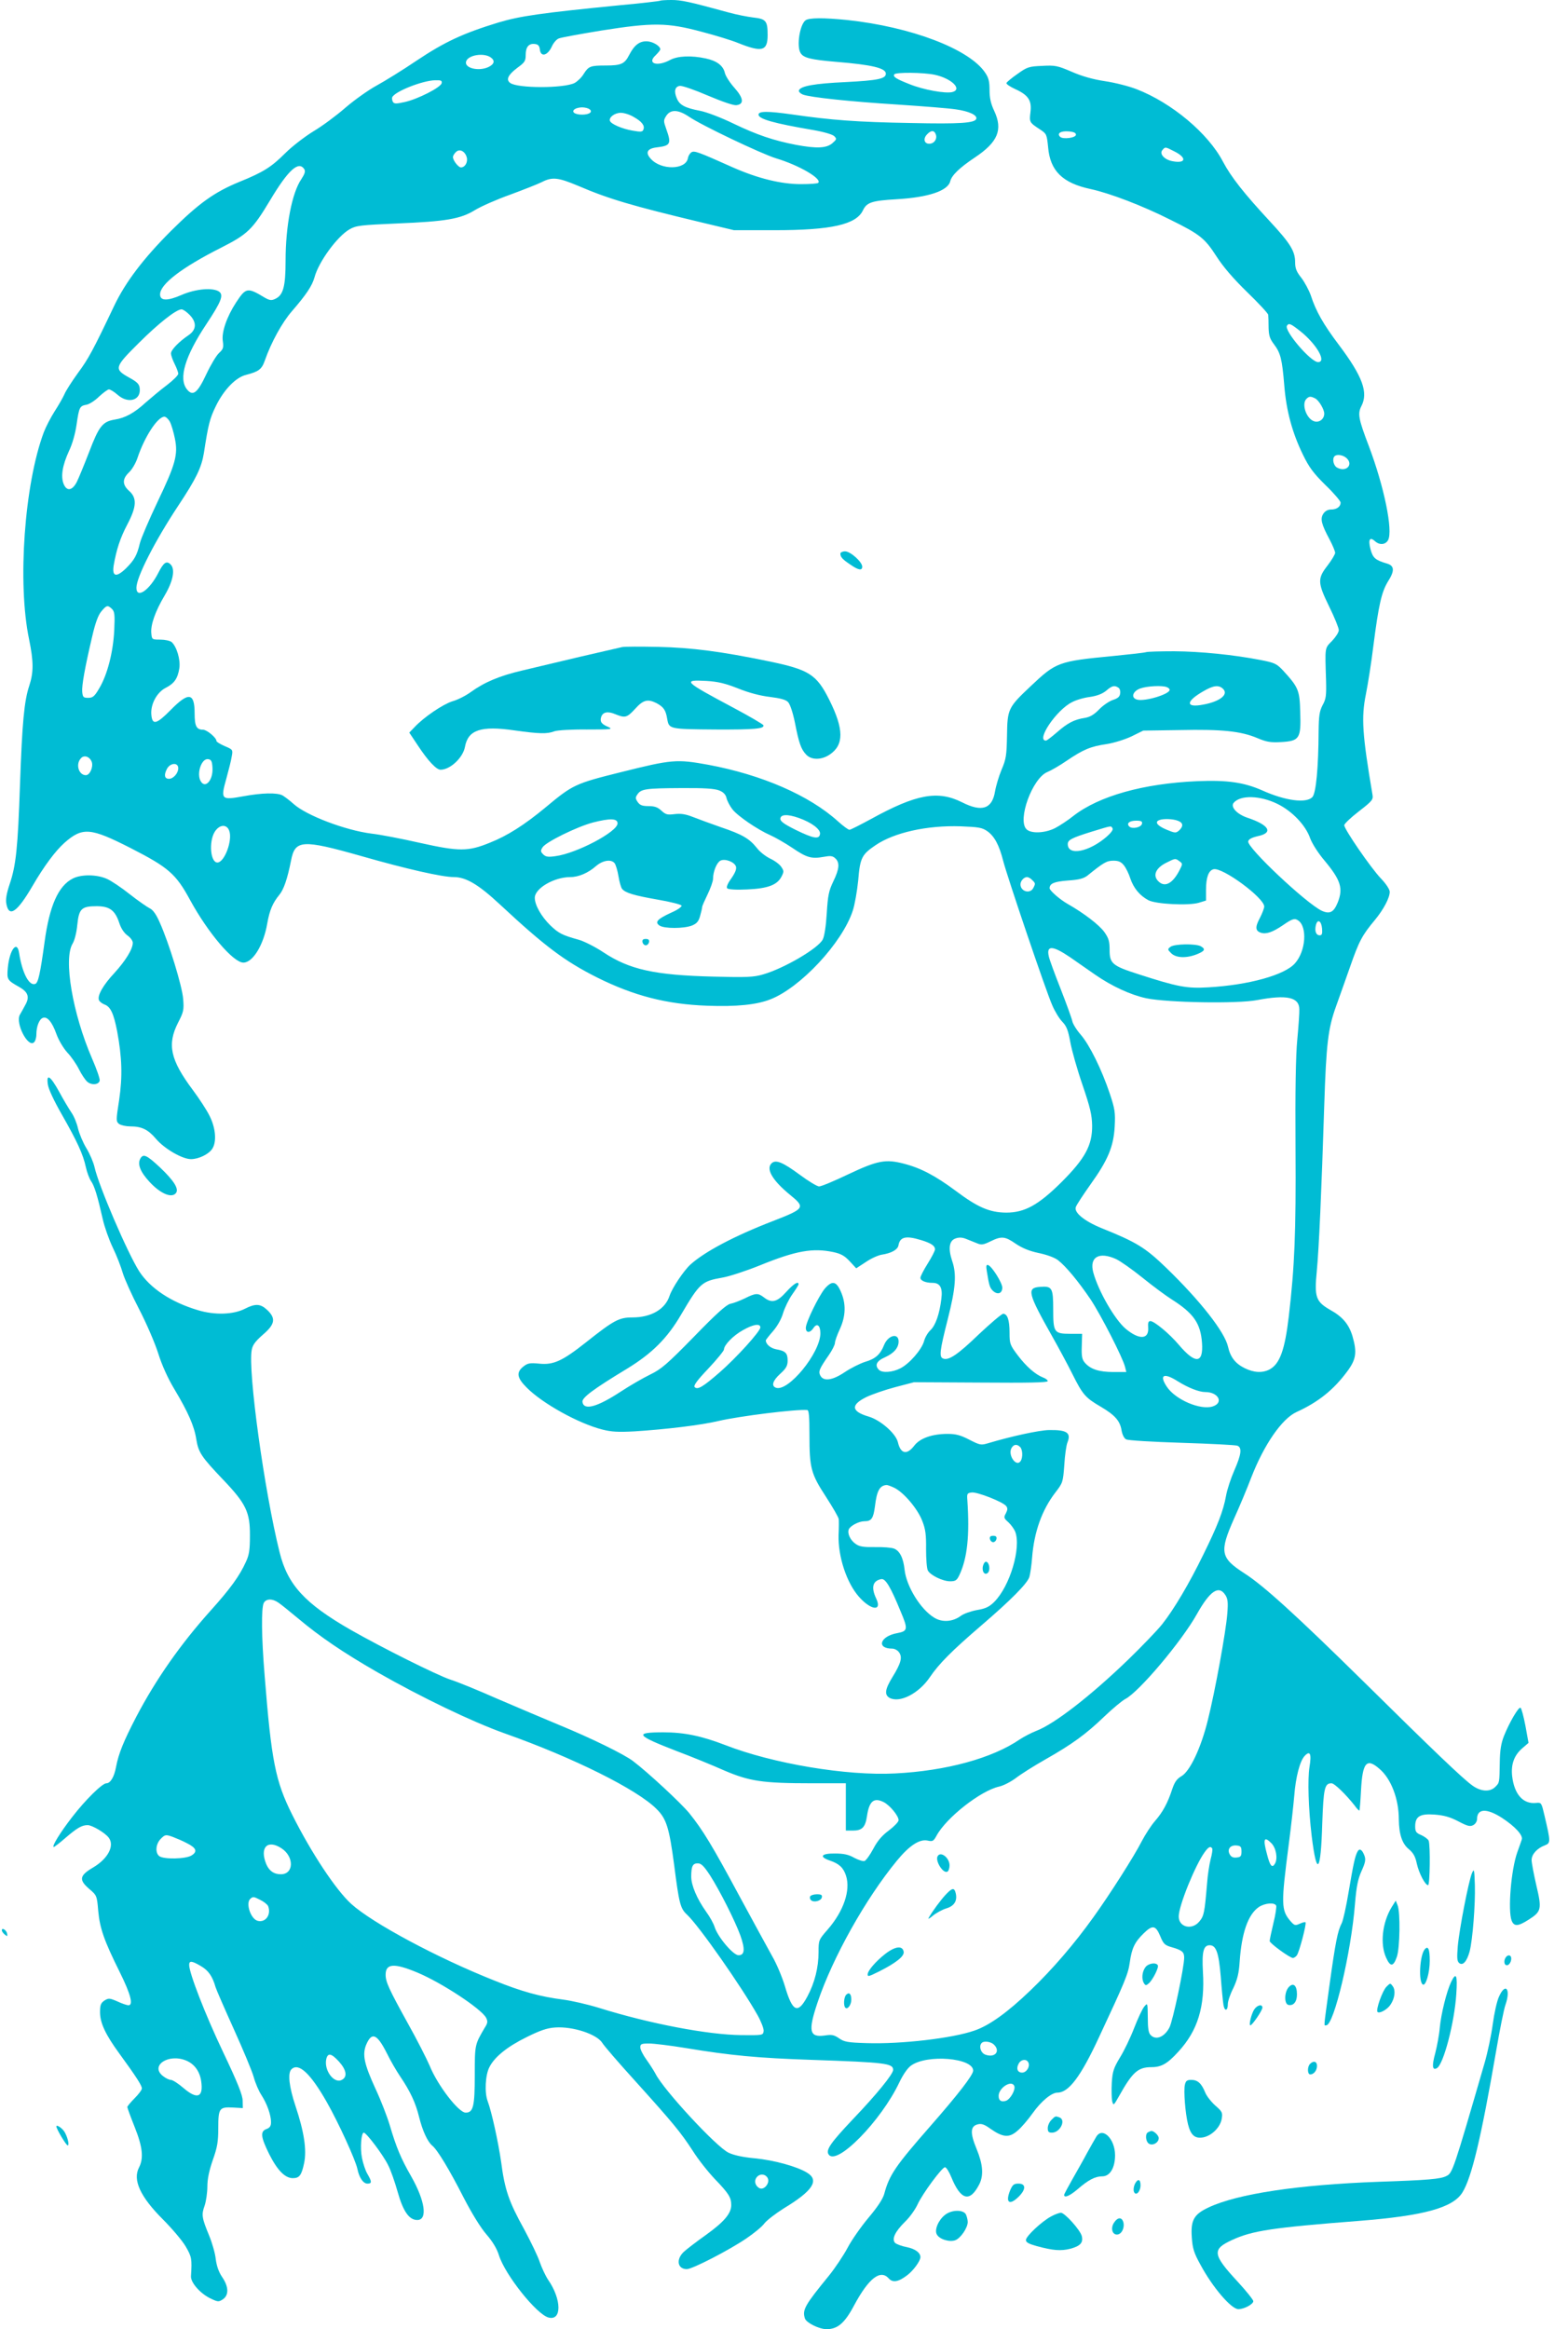 <?xml version="1.0" standalone="no"?>
<!DOCTYPE svg PUBLIC "-//W3C//DTD SVG 20010904//EN"
 "http://www.w3.org/TR/2001/REC-SVG-20010904/DTD/svg10.dtd">
<svg version="1.0" xmlns="http://www.w3.org/2000/svg"
 width="862pt" height="1280pt" viewBox="0 0 862 1280"
 preserveAspectRatio="xMidYMid meet">
<g transform="translate(0,1280) scale(0.1,-0.1)"
fill="#00bcd4" stroke="none">
<path d="M3629 12796 c-2 -2 -103 -14 -224 -25 -434 -43 -546 -59 -666 -95
-193 -59 -294 -106 -447 -208 -78 -53 -179 -115 -223 -139 -44 -24 -120 -78
-169 -120 -48 -42 -127 -101 -176 -130 -49 -30 -119 -84 -155 -120 -77 -77
-121 -105 -252 -158 -139 -57 -224 -118 -378 -271 -150 -150 -249 -280 -311
-410 -117 -246 -142 -292 -199 -369 -34 -47 -68 -100 -75 -118 -8 -18 -32 -60
-54 -94 -21 -33 -48 -85 -59 -114 -107 -285 -146 -830 -81 -1139 25 -122 25
-181 1 -254 -28 -84 -39 -202 -51 -542 -12 -351 -22 -446 -57 -549 -17 -51
-23 -84 -18 -108 14 -77 59 -47 143 97 65 112 127 194 176 238 100 88 143 84
365 -29 207 -106 248 -141 326 -285 100 -183 238 -344 293 -344 52 0 111 97
131 214 13 74 30 114 67 159 24 29 44 87 64 188 22 114 60 117 388 24 248 -71
443 -115 507 -115 67 0 136 -41 255 -152 245 -228 354 -310 533 -400 201 -100
381 -147 605 -155 159 -6 271 5 347 35 165 64 395 310 453 487 11 33 24 108
30 167 10 124 20 142 95 193 103 70 283 110 468 104 100 -4 118 -7 147 -27 39
-28 65 -76 87 -163 23 -89 237 -721 270 -794 14 -33 39 -74 55 -90 24 -25 32
-47 44 -112 8 -45 38 -151 67 -235 43 -126 52 -166 53 -224 1 -108 -39 -181
-168 -310 -128 -127 -203 -168 -305 -168 -91 1 -156 29 -276 119 -113 84 -193
126 -286 150 -100 26 -144 18 -305 -58 -77 -37 -149 -67 -161 -67 -11 0 -59
29 -106 64 -91 67 -130 84 -153 65 -36 -30 0 -94 99 -175 86 -70 82 -76 -93
-144 -215 -83 -376 -169 -454 -239 -38 -35 -100 -128 -115 -172 -24 -74 -101
-119 -204 -119 -74 0 -102 -15 -257 -138 -128 -101 -177 -124 -255 -116 -52 5
-64 3 -88 -16 -40 -32 -35 -62 18 -115 87 -88 286 -198 416 -231 51 -13 88
-15 179 -10 171 11 364 34 460 57 116 27 431 66 488 60 9 -1 12 -35 12 -136 0
-183 8 -214 91 -341 38 -59 70 -114 70 -123 1 -9 1 -48 -1 -87 -3 -118 44
-262 112 -339 66 -75 129 -82 95 -10 -29 61 -20 98 28 107 23 4 51 -43 106
-177 42 -99 40 -109 -19 -120 -94 -17 -116 -85 -27 -85 13 0 30 -9 38 -21 19
-27 10 -60 -37 -136 -41 -67 -45 -97 -15 -114 56 -29 160 24 221 114 49 73
122 146 278 280 167 143 258 235 269 271 5 17 12 65 15 106 11 141 54 262 128
358 41 53 42 57 49 151 3 53 11 108 17 123 22 54 -2 71 -102 69 -53 -1 -202
-33 -333 -72 -40 -12 -45 -11 -104 19 -48 25 -74 32 -119 32 -86 0 -153 -24
-184 -65 -41 -53 -75 -45 -90 20 -12 48 -96 121 -160 140 -96 28 -101 64 -14
107 31 15 103 40 160 55 l103 27 368 -2 c259 -2 367 0 367 8 0 6 -12 15 -26
20 -43 17 -92 60 -139 122 -43 57 -45 64 -45 125 0 69 -12 103 -35 103 -8 0
-68 -51 -134 -113 -116 -112 -166 -145 -196 -133 -23 8 -19 42 25 215 44 173
50 249 24 323 -22 67 -16 110 19 122 19 7 37 6 57 -2 17 -7 43 -17 60 -24 25
-11 36 -9 75 10 61 30 80 28 139 -13 36 -24 74 -40 126 -51 44 -9 88 -25 106
-39 44 -34 111 -115 179 -215 57 -86 178 -322 190 -372 l7 -28 -71 0 c-78 0
-125 15 -156 50 -16 18 -20 35 -18 91 l2 69 -64 0 c-90 0 -95 7 -95 134 0 119
-6 129 -72 124 -75 -5 -68 -34 67 -273 34 -60 84 -153 110 -205 57 -114 71
-131 157 -181 78 -46 106 -78 114 -131 4 -22 14 -43 25 -48 9 -6 147 -14 306
-19 158 -5 296 -12 306 -16 26 -11 21 -48 -17 -135 -19 -43 -40 -106 -46 -141
-15 -83 -47 -165 -125 -323 -77 -158 -161 -300 -226 -382 -27 -34 -110 -120
-184 -192 -209 -202 -408 -356 -508 -394 -28 -11 -68 -32 -91 -47 -150 -103
-404 -173 -686 -187 -265 -14 -672 54 -933 156 -130 50 -225 70 -340 70 -163
0 -152 -16 73 -103 80 -30 197 -78 260 -106 140 -60 211 -71 483 -71 l187 0 0
-130 0 -130 39 0 c50 0 68 18 77 78 12 84 38 106 93 78 34 -18 81 -75 81 -99
0 -9 -24 -34 -53 -56 -37 -27 -63 -57 -86 -101 -18 -34 -40 -64 -48 -67 -8 -3
-33 5 -56 17 -31 18 -58 24 -107 24 -76 1 -89 -18 -27 -39 50 -17 74 -39 88
-83 26 -80 -13 -195 -101 -296 -49 -56 -50 -58 -50 -124 0 -84 -21 -168 -61
-243 -53 -99 -82 -87 -124 56 -15 50 -46 124 -70 165 -23 41 -104 190 -180
330 -149 277 -201 363 -276 456 -46 56 -228 225 -309 286 -50 38 -230 126
-405 198 -82 34 -235 99 -340 144 -104 46 -221 94 -260 106 -74 25 -369 172
-545 272 -255 146 -349 249 -393 428 -84 337 -175 998 -153 1112 5 27 20 47
61 83 67 57 73 90 24 136 -37 35 -65 36 -122 7 -64 -33 -167 -36 -259 -8 -148
44 -263 121 -323 214 -64 101 -222 468 -245 571 -6 27 -26 74 -45 105 -19 31
-39 80 -46 108 -6 28 -22 68 -37 89 -14 21 -44 71 -66 112 -49 89 -72 104 -63
42 3 -25 33 -89 77 -166 85 -149 117 -219 132 -289 6 -28 19 -62 28 -76 19
-26 36 -82 65 -210 9 -41 34 -112 55 -156 22 -45 46 -108 55 -140 10 -33 50
-122 90 -199 40 -77 87 -186 105 -243 20 -64 53 -137 88 -195 76 -127 110
-204 121 -276 12 -73 27 -96 149 -224 125 -131 147 -178 146 -307 0 -76 -4
-105 -22 -143 -35 -78 -87 -149 -194 -268 -166 -185 -301 -378 -409 -584 -69
-133 -97 -201 -111 -275 -10 -55 -31 -90 -53 -90 -23 0 -116 -92 -187 -184
-67 -86 -116 -166 -102 -166 3 0 32 22 63 49 65 56 91 71 123 71 24 0 94 -41
115 -68 35 -44 -3 -117 -87 -166 -73 -43 -77 -67 -20 -116 42 -36 43 -37 50
-121 9 -97 32 -163 119 -338 60 -121 75 -181 47 -181 -7 0 -35 9 -60 21 -44
19 -49 19 -72 5 -20 -14 -24 -25 -24 -64 0 -59 30 -123 106 -227 94 -129 124
-176 124 -192 0 -8 -18 -32 -40 -54 -22 -22 -40 -44 -40 -48 0 -5 18 -54 40
-109 44 -110 51 -172 24 -224 -35 -68 7 -160 131 -284 49 -49 106 -116 125
-148 34 -58 36 -69 30 -164 -3 -34 48 -93 103 -121 45 -22 49 -22 72 -7 34 23
33 69 -4 123 -19 28 -30 61 -35 99 -3 31 -20 89 -36 128 -41 99 -43 115 -25
165 8 24 15 71 15 105 0 42 10 88 30 146 25 70 30 101 30 176 0 109 6 116 82
112 l53 -3 -1 41 c0 30 -28 100 -108 268 -98 206 -186 433 -186 478 0 24 15
23 65 -7 40 -23 63 -55 80 -115 4 -14 49 -117 100 -230 51 -113 101 -232 110
-265 9 -33 28 -77 42 -98 31 -48 53 -110 53 -149 0 -21 -6 -31 -25 -38 -35
-13 -32 -43 15 -138 45 -89 87 -132 130 -132 36 0 48 16 62 83 15 72 0 171
-47 312 -36 108 -44 182 -23 203 39 39 104 -21 194 -179 66 -116 159 -320 169
-369 10 -48 32 -80 55 -80 25 0 25 10 0 53 -11 18 -24 58 -30 88 -11 55 -4
139 10 139 14 0 106 -122 133 -177 15 -28 38 -95 53 -148 30 -107 63 -155 108
-155 58 0 43 105 -33 239 -57 99 -83 162 -118 281 -14 47 -49 138 -79 202 -62
135 -73 187 -51 241 31 73 60 60 114 -47 19 -39 52 -96 73 -127 55 -81 85
-145 104 -223 19 -76 46 -135 72 -157 29 -23 96 -135 173 -286 45 -87 93 -165
125 -202 34 -39 58 -79 69 -115 34 -108 208 -326 273 -342 73 -19 72 100 -3
208 -14 21 -34 64 -45 95 -10 32 -50 114 -87 183 -83 150 -106 215 -126 369
-16 111 -52 275 -74 334 -18 47 -13 143 9 186 28 57 99 114 207 167 73 36 110
49 155 52 97 7 231 -37 260 -86 9 -15 89 -108 179 -207 213 -236 251 -283 317
-384 30 -48 85 -117 122 -156 76 -79 90 -101 90 -143 0 -46 -39 -92 -139 -164
-52 -37 -107 -79 -123 -94 -43 -42 -33 -94 18 -94 30 0 232 104 326 168 43 29
88 66 100 83 13 17 61 54 107 83 159 96 197 154 128 196 -55 34 -182 69 -287
79 -66 6 -116 17 -145 31 -67 32 -356 344 -401 433 -9 17 -32 53 -50 78 -19
26 -34 56 -34 68 0 18 6 21 48 21 26 0 117 -11 202 -25 247 -41 396 -55 695
-65 404 -14 445 -19 445 -55 0 -23 -90 -134 -222 -272 -121 -128 -149 -168
-133 -192 42 -68 288 182 389 395 21 44 46 80 65 93 88 63 341 42 341 -28 0
-24 -82 -130 -238 -308 -189 -216 -223 -265 -251 -370 -8 -28 -37 -72 -86
-130 -41 -49 -93 -123 -115 -165 -23 -43 -69 -112 -103 -154 -133 -163 -147
-187 -132 -235 8 -24 77 -58 118 -59 61 0 100 32 152 130 81 151 145 200 191
149 22 -25 54 -19 102 18 33 25 72 78 72 99 0 25 -30 46 -75 55 -27 5 -56 16
-64 23 -20 21 -1 62 55 117 25 24 55 66 68 94 28 61 135 205 151 205 7 0 23
-25 35 -55 52 -127 102 -140 154 -38 24 49 20 108 -15 193 -37 89 -35 126 7
136 20 5 37 -1 71 -26 68 -47 102 -49 147 -9 21 17 58 61 83 96 47 66 104 113
136 113 62 0 128 87 229 305 143 306 160 346 169 411 11 78 27 111 76 159 49
48 66 45 91 -14 18 -44 25 -51 64 -62 56 -16 68 -26 68 -57 0 -53 -62 -347
-81 -384 -27 -52 -74 -72 -103 -42 -12 11 -16 37 -16 97 -1 82 -1 82 -20 59
-10 -12 -35 -65 -55 -117 -20 -52 -55 -125 -78 -162 -35 -58 -41 -77 -45 -139
-2 -40 -1 -85 2 -100 7 -27 8 -26 38 27 74 132 104 159 178 159 55 0 88 19
148 85 107 116 147 248 135 441 -6 108 3 144 37 144 36 0 50 -41 61 -171 5
-68 12 -139 15 -157 6 -37 24 -34 24 5 0 15 13 54 30 87 22 47 31 81 35 146
11 158 46 258 104 299 33 23 89 28 97 8 2 -7 -4 -51 -16 -98 -11 -46 -20 -89
-20 -96 0 -12 111 -93 128 -93 5 0 15 6 21 14 13 15 55 175 48 182 -2 3 -17
-1 -32 -8 -25 -11 -29 -10 -51 15 -51 60 -52 92 -9 422 13 99 26 218 30 265 8
104 31 192 57 220 30 32 39 13 27 -60 -11 -68 -6 -229 12 -380 28 -227 50
-202 58 66 7 198 13 224 51 224 16 0 78 -60 127 -122 11 -16 23 -28 26 -28 2
0 6 49 9 108 8 158 31 184 103 120 63 -54 105 -165 105 -276 1 -82 18 -134 55
-164 25 -21 36 -41 44 -80 12 -53 46 -118 62 -118 10 0 13 219 3 245 -4 8 -22
22 -40 30 -29 12 -34 19 -34 48 0 55 26 71 107 65 51 -4 84 -13 130 -37 51
-27 65 -30 82 -21 12 6 21 21 21 33 0 59 53 61 137 7 72 -47 117 -96 109 -119
-3 -9 -14 -41 -25 -71 -34 -96 -52 -319 -31 -374 13 -34 35 -33 93 4 71 45 74
58 43 189 -14 61 -26 124 -26 139 0 32 30 65 73 81 32 13 32 18 -2 163 -17 72
-17 73 -47 70 -71 -7 -119 47 -131 147 -7 64 10 113 54 152 l36 31 -17 94
c-10 52 -22 97 -27 99 -10 7 -61 -80 -91 -155 -16 -41 -22 -78 -23 -145 -2
-114 -1 -111 -25 -135 -29 -29 -79 -26 -126 8 -54 39 -211 189 -604 577 -366
360 -544 522 -649 589 -132 85 -138 117 -57 300 30 66 73 169 95 227 70 180
168 322 248 359 121 55 205 123 279 223 50 67 55 105 29 195 -20 65 -54 106
-123 144 -78 45 -87 70 -73 212 12 125 26 439 41 911 11 340 21 423 65 545 15
41 49 138 76 214 50 144 67 176 138 261 47 57 81 121 81 154 0 13 -20 44 -49
74 -56 59 -201 270 -201 292 0 8 36 42 80 76 75 58 80 65 75 93 -56 331 -62
423 -36 551 11 55 30 174 41 265 29 226 45 296 80 354 38 59 36 87 -5 99 -65
19 -78 31 -91 80 -13 52 -4 69 25 43 25 -23 58 -20 72 6 28 52 -22 295 -106
517 -57 149 -62 178 -41 219 39 75 7 163 -123 336 -86 114 -127 186 -155 273
-10 28 -33 71 -51 95 -27 34 -35 52 -35 86 0 62 -26 104 -140 227 -141 152
-212 242 -257 327 -81 155 -281 323 -475 398 -41 16 -119 36 -174 44 -66 10
-126 27 -183 52 -77 33 -90 36 -162 32 -72 -3 -82 -6 -135 -44 -32 -22 -59
-45 -61 -50 -2 -6 19 -20 47 -33 73 -33 93 -63 85 -127 -7 -56 -6 -57 55 -97
33 -22 35 -26 42 -96 11 -130 79 -197 234 -230 106 -23 284 -91 439 -169 162
-80 188 -101 252 -200 37 -58 93 -123 169 -197 63 -61 115 -117 116 -125 1 -8
2 -40 2 -70 1 -44 7 -62 29 -91 37 -49 45 -81 57 -224 11 -142 44 -263 103
-384 33 -68 57 -101 124 -167 46 -44 83 -88 83 -96 0 -22 -21 -38 -52 -38 -18
0 -33 -8 -43 -23 -18 -28 -11 -57 34 -141 17 -32 31 -66 31 -74 0 -8 -19 -40
-42 -70 -56 -72 -55 -94 10 -227 29 -59 52 -116 52 -128 0 -12 -17 -38 -37
-59 -41 -42 -39 -30 -33 -218 2 -82 0 -101 -19 -135 -17 -33 -21 -57 -22 -145
-1 -198 -14 -338 -34 -360 -33 -36 -148 -21 -275 36 -102 45 -194 58 -360 51
-294 -13 -537 -81 -678 -190 -31 -25 -77 -55 -102 -68 -56 -28 -132 -31 -157
-6 -51 51 32 279 114 314 20 8 69 36 108 63 90 61 130 78 219 91 39 6 100 25
136 42 l65 32 201 3 c231 5 336 -6 426 -44 52 -22 74 -25 131 -22 101 6 110
19 105 164 -3 122 -10 137 -95 230 -35 37 -46 42 -123 57 -149 29 -331 47
-475 48 -78 0 -147 -2 -155 -5 -8 -3 -89 -12 -180 -21 -303 -29 -314 -34 -454
-166 -124 -117 -128 -125 -130 -272 -2 -108 -5 -129 -30 -187 -15 -36 -31 -90
-36 -120 -16 -96 -73 -114 -181 -59 -134 67 -252 45 -501 -92 -59 -32 -112
-59 -118 -59 -7 0 -35 21 -64 47 -157 142 -417 255 -711 310 -176 32 -200 30
-484 -41 -249 -62 -262 -68 -413 -194 -116 -96 -209 -155 -305 -193 -120 -49
-168 -49 -384 -1 -101 23 -221 46 -267 51 -142 18 -357 99 -428 163 -21 19
-49 40 -61 47 -31 16 -113 14 -216 -5 -121 -22 -125 -18 -93 96 13 47 27 102
30 123 7 37 6 38 -39 57 -25 11 -45 23 -45 28 0 18 -53 62 -74 62 -36 0 -46
20 -46 90 0 114 -33 119 -131 19 -79 -80 -102 -86 -107 -26 -5 57 31 123 79
147 47 24 66 51 75 108 7 47 -15 120 -43 144 -9 7 -37 13 -62 13 -45 0 -46 1
-49 34 -5 46 21 121 74 210 46 78 58 143 32 169 -22 22 -38 12 -67 -45 -49
-97 -121 -146 -121 -83 0 58 101 256 230 451 99 149 128 210 141 290 24 156
32 188 65 256 43 89 109 159 167 173 69 18 86 30 103 79 35 100 95 209 149
271 78 90 111 139 124 186 23 86 126 226 193 264 37 21 60 23 262 32 269 11
349 25 428 74 33 20 119 58 192 84 73 27 152 58 174 69 58 30 90 26 200 -20
170 -73 297 -110 677 -201 l180 -43 225 0 c310 0 447 31 484 109 21 44 49 53
183 61 176 10 284 46 297 99 8 33 52 75 136 131 126 84 154 152 106 255 -19
40 -26 72 -26 115 0 48 -5 68 -25 97 -88 129 -405 250 -757 288 -130 13 -211
13 -230 -2 -31 -24 -49 -139 -28 -177 15 -29 56 -39 199 -51 194 -16 271 -34
271 -65 0 -28 -45 -37 -220 -46 -174 -8 -250 -22 -258 -46 -2 -7 8 -17 23 -23
41 -15 254 -38 525 -55 135 -9 276 -20 315 -26 72 -10 119 -32 112 -52 -7 -23
-89 -29 -357 -23 -299 5 -440 16 -655 47 -135 19 -185 19 -185 -1 0 -24 85
-48 303 -85 57 -10 104 -24 113 -33 15 -15 14 -18 -10 -39 -33 -28 -87 -30
-200 -9 -124 24 -215 55 -342 116 -70 34 -149 64 -185 71 -84 16 -113 32 -128
68 -17 39 -11 65 16 69 13 2 82 -22 154 -53 78 -33 141 -55 157 -53 44 5 40
39 -11 96 -25 28 -48 64 -52 81 -9 40 -44 67 -106 80 -79 17 -154 14 -196 -9
-71 -38 -128 -19 -79 26 14 14 26 28 26 33 0 18 -41 43 -74 44 -41 1 -69 -21
-97 -75 -25 -49 -44 -58 -128 -58 -86 0 -95 -4 -122 -46 -11 -19 -34 -41 -50
-50 -59 -30 -313 -30 -354 0 -25 18 -12 45 40 84 40 29 45 37 45 71 0 44 18
64 52 59 17 -2 24 -11 26 -31 5 -42 42 -33 65 16 9 21 27 42 40 46 12 5 117
24 232 43 284 45 364 44 550 -6 77 -20 168 -48 202 -62 132 -53 163 -45 163
43 0 79 -9 89 -80 97 -33 4 -93 16 -133 27 -219 60 -262 69 -315 69 -32 0 -61
-2 -63 -4z m-932 -311 c26 -18 21 -38 -13 -54 -56 -25 -135 -4 -121 33 13 34
96 47 134 21z m2442 -96 c92 -20 154 -80 96 -95 -38 -9 -157 12 -234 43 -74
29 -93 41 -85 54 7 13 163 11 223 -2z m-2711 -46 c-4 -23 -131 -88 -204 -104
-46 -10 -57 -10 -64 1 -4 7 -6 19 -4 25 13 32 168 93 237 94 31 1 38 -2 35
-16z m811 -142 c23 -15 2 -31 -39 -31 -41 0 -62 16 -39 31 8 5 25 9 39 9 14 0
31 -4 39 -9z m548 -42 c68 -47 398 -204 479 -229 127 -38 255 -113 232 -135
-3 -4 -46 -7 -95 -7 -108 0 -236 31 -374 92 -192 86 -212 93 -228 83 -9 -6
-17 -20 -19 -31 -10 -66 -148 -69 -205 -4 -31 34 -18 56 33 62 76 9 82 19 53
100 -16 45 -16 49 0 74 24 36 66 34 124 -5z m-303 -2 c45 -25 62 -48 53 -69
-4 -13 -14 -14 -59 -6 -59 10 -120 37 -125 54 -6 20 27 44 60 44 18 0 50 -10
71 -23z m1661 -97 c8 -25 -10 -50 -37 -50 -27 0 -34 27 -13 50 23 26 42 25 50
0z m770 0 c0 -18 -72 -27 -87 -12 -19 19 3 33 45 30 29 -2 42 -8 42 -18z m541
-92 c70 -35 64 -68 -10 -54 -44 8 -74 40 -56 61 16 19 15 19 66 -7z m-3890
-33 c7 -27 -10 -55 -32 -55 -14 0 -44 38 -44 57 0 6 7 19 16 27 20 21 51 5 60
-29z m-893 -65 c7 -12 2 -26 -16 -54 -52 -75 -87 -258 -87 -448 0 -144 -13
-191 -58 -211 -19 -9 -30 -8 -56 7 -96 58 -104 56 -158 -26 -51 -78 -81 -164
-73 -213 5 -36 2 -44 -21 -65 -15 -14 -46 -66 -70 -117 -48 -103 -74 -123
-106 -83 -48 59 -11 182 106 358 83 125 96 160 71 179 -34 24 -129 16 -207
-18 -78 -34 -118 -33 -118 3 0 56 118 147 336 257 144 73 172 99 268 259 101
169 158 220 189 172z m-632 -799 c41 -41 40 -82 -3 -112 -55 -37 -98 -82 -98
-101 0 -11 9 -36 20 -58 11 -22 20 -46 20 -54 0 -8 -28 -36 -62 -62 -35 -26
-87 -70 -117 -96 -63 -58 -113 -85 -171 -94 -66 -11 -86 -36 -140 -178 -27
-70 -58 -145 -68 -165 -25 -48 -55 -52 -72 -11 -17 42 -7 102 29 181 19 39 35
97 42 146 14 96 17 102 55 109 16 3 47 23 69 45 23 21 47 39 54 39 7 0 29 -13
48 -30 58 -51 129 -30 121 36 -2 23 -14 35 -58 59 -84 47 -82 56 52 189 108
108 207 186 236 186 8 0 27 -13 43 -29z m6106 -90 c90 -71 148 -171 99 -171
-40 0 -188 173 -171 200 10 16 20 12 72 -29z m84 -371 c20 -11 49 -60 49 -83
0 -29 -26 -50 -53 -43 -44 11 -74 95 -45 124 15 15 24 15 49 2z m-6297 -128
c8 -15 20 -56 27 -90 19 -90 4 -143 -95 -350 -46 -97 -90 -199 -97 -227 -16
-68 -31 -93 -77 -139 -53 -51 -77 -45 -67 17 15 87 36 151 75 225 51 97 54
145 10 184 -38 34 -39 66 0 103 16 15 37 51 46 79 38 114 110 226 148 226 8 0
22 -13 30 -28z m6468 -199 c40 -36 -1 -80 -51 -53 -20 10 -29 49 -14 63 12 12
46 7 65 -10z m-6786 -830 c14 -14 16 -32 12 -117 -6 -121 -38 -244 -82 -318
-26 -45 -36 -53 -61 -53 -27 0 -30 4 -33 33 -3 34 14 131 55 305 17 74 33 117
50 137 29 35 35 36 59 13z m5532 -432 c8 -4 12 -19 10 -32 -2 -18 -13 -27 -41
-36 -20 -7 -54 -30 -75 -52 -27 -28 -49 -41 -77 -46 -60 -9 -97 -29 -154 -79
-29 -25 -56 -46 -61 -46 -56 0 57 168 143 211 22 12 66 25 99 29 40 6 68 17
89 34 32 28 46 31 67 17z m266 3 c9 -3 16 -10 16 -15 0 -24 -135 -65 -178 -54
-37 9 -26 47 18 62 38 13 119 17 144 7z m310 -10 c33 -33 -24 -74 -126 -89
-82 -12 -74 24 17 76 56 33 86 36 109 13z m-6219 -403 c8 -27 -11 -71 -33 -71
-40 0 -58 62 -26 94 18 19 49 7 59 -23z m663 -29 c5 -75 -46 -124 -69 -66 -16
45 12 117 45 112 17 -2 22 -11 24 -46z m-188 -4 c0 -27 -27 -58 -51 -58 -24 0
-29 20 -12 53 17 35 63 39 63 5z m2974 -122 c23 -9 36 -23 40 -42 4 -16 18
-43 32 -61 28 -37 140 -113 209 -143 27 -12 81 -43 120 -69 79 -54 106 -62
172 -50 38 7 50 6 65 -8 25 -23 23 -57 -11 -127 -25 -52 -30 -78 -36 -176 -4
-68 -13 -126 -22 -143 -25 -49 -213 -159 -328 -192 -51 -15 -89 -17 -275 -12
-322 8 -460 39 -602 133 -45 30 -108 62 -138 70 -90 25 -109 35 -155 79 -49
48 -85 111 -85 151 0 52 106 114 196 114 45 0 98 23 140 60 37 32 84 40 103
16 6 -8 16 -40 21 -71 5 -31 14 -63 20 -70 18 -22 65 -36 196 -59 70 -12 129
-27 131 -33 2 -6 -23 -24 -56 -38 -76 -35 -93 -52 -66 -71 25 -18 135 -18 180
0 26 11 36 23 44 53 6 21 11 43 11 48 0 6 14 37 30 70 16 33 30 72 30 86 0 39
20 88 40 99 25 13 77 -6 86 -32 4 -14 -4 -34 -26 -66 -21 -29 -28 -48 -22 -54
6 -6 51 -9 109 -6 113 5 165 24 189 70 14 27 14 32 -1 54 -8 13 -36 34 -60 45
-25 12 -59 38 -75 60 -41 51 -81 74 -197 113 -54 19 -123 44 -153 56 -41 16
-66 20 -101 16 -40 -5 -49 -3 -73 19 -20 19 -38 25 -71 25 -34 0 -47 5 -59 22
-13 19 -14 25 -2 42 20 30 44 34 239 35 131 1 186 -3 211 -13z m3069 -74 c81
-40 155 -117 180 -190 11 -29 44 -81 79 -122 89 -107 103 -152 72 -230 -22
-54 -44 -65 -88 -45 -87 42 -411 347 -404 381 2 12 19 21 53 29 87 18 63 61
-57 101 -57 19 -95 59 -76 82 37 44 145 41 241 -6z m-2632 -77 c71 -25 121
-63 117 -88 -4 -31 -35 -26 -135 23 -62 31 -83 46 -83 60 0 25 39 27 101 5z
m-996 -30 c0 -46 -226 -165 -341 -180 -41 -6 -54 -4 -68 10 -15 15 -15 20 -3
39 19 29 187 112 277 136 94 24 135 23 135 -5z m3079 15 c31 -11 33 -30 8 -54
-18 -15 -22 -15 -70 5 -50 21 -66 42 -39 52 21 9 75 7 101 -3z m-196 -17 c-4
-20 -54 -31 -70 -15 -17 17 1 32 38 32 28 0 35 -4 32 -17z m-5018 -38 c20 -52
-26 -175 -65 -175 -38 0 -48 113 -15 168 25 41 66 45 80 7z m4856 13 c5 -7 -8
-25 -32 -46 -97 -84 -214 -107 -214 -41 0 23 20 34 133 69 112 34 104 33 113
18z m368 -181 c18 -13 18 -15 1 -48 -39 -77 -84 -99 -120 -59 -28 31 -10 70
45 98 52 26 51 26 74 9z m-305 -23 c11 -14 27 -46 35 -72 18 -53 52 -94 99
-119 41 -22 222 -31 278 -14 l39 12 0 59 c0 68 14 106 41 113 48 13 279 -157
279 -205 0 -9 -11 -38 -24 -63 -27 -50 -25 -71 6 -81 29 -9 64 3 120 41 52 36
65 40 84 27 52 -34 43 -169 -17 -236 -56 -64 -252 -119 -476 -132 -119 -7
-167 2 -384 72 -144 46 -159 59 -159 133 0 48 -5 65 -29 99 -29 40 -113 104
-201 154 -44 25 -100 74 -100 87 1 26 25 36 100 42 62 4 87 11 108 27 89 72
106 82 143 82 28 0 42 -6 58 -26z m-505 -80 c19 -18 19 -20 6 -45 -18 -33 -70
-18 -70 21 0 19 19 40 36 40 7 0 20 -7 28 -16z m1594 -267 c2 -28 0 -37 -13
-37 -20 0 -29 23 -21 56 9 36 30 24 34 -19z m-1386 -157 c40 -28 102 -71 138
-96 92 -64 197 -112 282 -130 116 -24 500 -31 609 -10 163 31 231 16 232 -50
1 -16 -4 -90 -11 -164 -9 -91 -12 -288 -10 -600 3 -466 -5 -650 -37 -925 -22
-186 -50 -261 -106 -291 -39 -20 -85 -18 -136 7 -51 25 -79 60 -92 118 -18 81
-153 253 -339 433 -116 112 -163 141 -357 219 -93 38 -151 85 -141 115 3 11
40 67 81 125 96 134 127 208 133 319 4 76 1 96 -27 180 -45 134 -111 267 -159
323 -23 26 -44 60 -47 75 -3 15 -32 95 -64 177 -33 83 -62 163 -65 178 -15 63
20 62 116 -3z m-818 -1555 c55 -17 76 -31 76 -51 0 -8 -18 -43 -40 -78 -22
-35 -40 -70 -40 -78 0 -16 28 -28 67 -28 41 0 56 -27 48 -88 -10 -83 -32 -146
-60 -172 -14 -13 -30 -40 -35 -60 -13 -47 -81 -125 -131 -150 -43 -22 -99 -26
-117 -8 -25 25 -13 49 33 69 49 22 75 52 75 87 0 49 -58 35 -80 -20 -20 -51
-48 -76 -104 -92 -28 -9 -78 -34 -111 -56 -68 -46 -117 -53 -135 -20 -12 23
-7 36 47 114 18 26 33 56 33 66 0 10 12 44 27 76 33 72 35 140 5 207 -25 57
-48 61 -88 15 -34 -42 -104 -185 -104 -215 0 -29 23 -30 42 -1 19 29 38 15 38
-29 0 -108 -178 -325 -245 -299 -26 10 -17 39 25 77 32 29 40 44 40 72 0 41
-12 53 -63 62 -31 6 -57 28 -57 49 0 3 18 26 40 51 24 28 46 67 55 99 9 29 31
75 50 102 19 27 35 52 35 56 0 20 -27 3 -68 -42 -50 -56 -80 -63 -122 -30 -33
25 -45 25 -105 -5 -27 -13 -63 -27 -80 -30 -22 -5 -77 -54 -200 -181 -148
-151 -179 -178 -241 -208 -39 -19 -112 -61 -162 -94 -130 -85 -203 -105 -210
-56 -3 23 58 69 248 184 135 83 218 165 294 295 103 175 114 184 228 204 36 6
128 36 205 67 199 81 291 97 405 73 41 -9 61 -20 89 -50 l36 -39 52 34 c29 20
69 38 89 41 52 8 86 27 91 50 8 48 40 56 125 30z m1071 -104 c22 -10 88 -56
145 -102 58 -47 130 -100 160 -119 122 -77 160 -132 168 -240 8 -114 -36 -118
-127 -11 -52 62 -136 131 -157 131 -11 0 -14 -10 -12 -36 5 -66 -50 -68 -124
-6 -60 51 -150 207 -178 310 -22 84 32 115 125 73z m-1955 -376 c0 -21 -132
-167 -224 -247 -92 -80 -121 -97 -137 -81 -8 8 13 37 75 102 47 50 86 98 86
105 0 24 50 76 104 106 56 32 96 39 96 15z m2295 -296 c56 -35 116 -59 151
-59 72 0 103 -59 41 -79 -67 -22 -206 37 -253 109 -43 65 -16 78 61 29z m-867
-361 c14 -14 16 -57 3 -77 -23 -36 -71 31 -51 70 12 22 30 25 48 7z m-692
-224 c52 -25 129 -116 154 -182 18 -45 22 -77 21 -156 0 -54 4 -107 10 -117
14 -26 82 -59 122 -59 30 0 37 5 51 34 44 93 57 218 44 411 -3 37 -1 40 24 43
30 4 170 -51 189 -74 9 -12 9 -20 -1 -40 -13 -23 -12 -27 14 -50 15 -14 31
-37 37 -51 34 -89 -29 -300 -115 -386 -27 -27 -47 -37 -95 -45 -33 -6 -73 -20
-89 -32 -44 -33 -103 -37 -146 -10 -75 45 -153 172 -163 263 -7 66 -27 105
-59 117 -13 5 -60 9 -103 8 -60 -1 -85 2 -105 16 -30 19 -49 58 -40 81 8 20
56 45 86 45 39 0 49 15 58 82 10 85 26 114 63 117 5 1 24 -6 43 -15z m1820
-589 c14 -21 16 -41 11 -103 -7 -95 -67 -426 -107 -585 -37 -151 -98 -281
-145 -308 -26 -15 -38 -33 -51 -72 -25 -76 -52 -126 -95 -175 -21 -24 -53 -74
-72 -110 -41 -81 -176 -293 -266 -418 -106 -148 -224 -285 -346 -402 -126
-121 -226 -193 -308 -221 -123 -43 -405 -75 -591 -69 -107 3 -126 7 -154 27
-27 18 -39 21 -77 15 -86 -12 -94 23 -40 183 82 244 263 568 436 778 68 83
125 120 169 110 27 -6 32 -3 48 26 53 99 242 248 345 271 23 5 64 26 92 47 27
21 100 67 160 101 150 85 225 140 325 236 47 45 99 88 116 97 75 38 311 318
394 467 72 128 120 160 156 105z m-5206 -42 c14 -9 63 -49 110 -88 118 -99
247 -187 435 -295 238 -136 520 -272 700 -336 376 -133 728 -308 834 -415 55
-54 70 -104 97 -307 27 -212 34 -240 70 -273 66 -61 302 -399 389 -554 20 -36
35 -75 33 -87 -3 -23 -5 -23 -123 -22 -184 2 -505 63 -783 150 -62 19 -149 39
-195 45 -126 16 -229 44 -382 106 -312 124 -668 315 -784 420 -84 76 -220 281
-325 491 -92 184 -114 295 -151 762 -18 216 -19 373 -5 401 13 24 47 25 80 2z
m-503 -1322 c52 -26 60 -46 27 -67 -31 -21 -156 -23 -179 -4 -23 19 -19 67 9
95 23 23 27 24 64 11 21 -8 57 -23 79 -35z m5962 0 c26 -26 36 -82 21 -111
-16 -29 -28 -16 -45 51 -23 84 -16 100 24 60z m-5442 -28 c71 -46 69 -143 -3
-143 -38 0 -64 18 -80 55 -38 92 6 138 83 88z m5278 -18 c0 -25 -4 -31 -27
-33 -19 -2 -30 3 -38 18 -15 28 4 52 39 48 22 -2 26 -8 26 -33z m-161 17 c3
-5 -1 -32 -9 -61 -7 -28 -16 -86 -19 -129 -14 -165 -17 -181 -43 -212 -41 -49
-113 -31 -113 28 0 59 91 283 143 354 21 29 32 34 41 20z m-2760 -149 c53 -83
136 -247 166 -329 27 -76 24 -109 -10 -109 -29 0 -113 99 -131 154 -6 20 -27
58 -47 85 -51 72 -82 145 -82 193 0 57 8 73 36 73 19 0 34 -15 68 -67z m-2430
-168 c18 -47 -14 -92 -57 -81 -38 9 -67 95 -42 120 15 14 19 14 54 -4 21 -10
41 -26 45 -35z m820 -365 c134 -56 350 -198 378 -248 10 -20 10 -29 -7 -55
-55 -94 -55 -92 -55 -262 0 -170 -8 -205 -50 -205 -39 0 -155 151 -198 258
-16 37 -69 142 -120 233 -104 188 -122 227 -122 267 0 62 47 65 174 12z m3170
-396 c38 -37 5 -75 -48 -55 -25 10 -36 47 -19 64 12 13 51 7 67 -9z m-3600
-94 c41 -46 47 -84 15 -100 -43 -23 -100 54 -85 116 9 34 28 30 70 -16z m-840
6 c45 -19 74 -59 82 -113 13 -89 -21 -103 -97 -38 -29 25 -60 45 -70 45 -9 0
-28 9 -43 21 -73 57 30 126 128 85z m4630 -12 c9 -22 -11 -54 -35 -54 -25 0
-34 22 -19 49 13 25 45 28 54 5z m-78 -128 c8 -20 -22 -73 -46 -81 -26 -8 -40
1 -40 27 0 45 72 90 86 54z m-1356 -505 c15 -28 -21 -71 -47 -55 -23 14 -28
41 -13 59 17 21 47 19 60 -4z"/>
<path d="M3532 7623 c2 -10 10 -18 18 -18 8 0 16 8 18 18 2 12 -3 17 -18 17
-15 0 -20 -5 -18 -17z"/>
<path d="M6435 7597 c-17 -13 -17 -15 3 -35 27 -27 84 -29 142 -6 44 18 49 28
21 44 -29 15 -144 13 -166 -3z"/>
<path d="M5442 4343 c2 -10 10 -18 18 -18 8 0 16 8 18 18 2 12 -3 17 -18 17
-15 0 -20 -5 -18 -17z"/>
<path d="M5404 4195 c-8 -31 10 -55 27 -38 14 14 8 55 -8 60 -7 3 -15 -7 -19
-22z"/>
<path d="M5155 2600 c-16 -26 31 -100 54 -85 6 3 11 19 11 34 0 41 -48 79 -65
51z"/>
<path d="M5199 2388 c-28 -30 -73 -91 -94 -128 -5 -8 6 -3 23 12 18 15 51 33
73 40 45 13 63 42 53 84 -8 32 -19 30 -55 -8z"/>
<path d="M4865 2061 c-50 -39 -95 -91 -95 -111 0 -14 4 -13 63 16 93 47 138
83 135 107 -5 37 -47 32 -103 -12z"/>
<path d="M4652 1838 c-13 -13 -16 -60 -5 -71 12 -13 33 15 33 44 0 32 -12 43
-28 27z"/>
<path d="M4620 9758 c0 -20 12 -32 55 -61 45 -31 65 -34 65 -11 0 26 -65 84
-94 84 -14 0 -26 -6 -26 -12z"/>
<path d="M3420 9244 c-14 -3 -117 -27 -230 -53 -113 -27 -257 -61 -320 -76
-124 -29 -207 -64 -283 -119 -26 -19 -71 -42 -100 -50 -51 -16 -156 -86 -209
-143 l-28 -29 46 -69 c58 -88 103 -135 126 -135 53 0 123 66 134 125 17 94 87
118 273 91 136 -19 179 -20 218 -5 16 6 93 11 178 10 135 0 147 1 119 14 -38
16 -47 29 -39 55 9 27 36 33 78 15 54 -22 64 -19 109 30 44 49 69 55 117 31
39 -21 51 -38 59 -87 10 -56 11 -56 268 -58 209 -1 267 4 261 23 -2 6 -76 49
-164 96 -274 146 -284 155 -150 148 64 -4 103 -13 176 -42 60 -24 122 -40 174
-46 56 -7 87 -15 99 -28 11 -11 26 -55 38 -113 22 -113 34 -147 62 -176 29
-31 84 -30 129 0 79 53 79 139 -2 301 -70 140 -111 166 -334 212 -260 54 -425
75 -605 79 -96 2 -186 2 -200 -1z"/>
<path d="M400 7972 c-79 -40 -128 -149 -155 -349 -24 -175 -35 -224 -51 -230
-34 -13 -72 60 -89 170 -11 73 -53 17 -62 -82 -6 -64 -3 -68 61 -104 50 -28
60 -55 36 -98 -10 -19 -24 -44 -31 -56 -25 -46 44 -180 77 -152 8 6 14 26 14
45 0 43 16 83 35 90 24 10 51 -21 75 -88 12 -34 39 -79 60 -102 22 -23 50 -64
64 -92 14 -28 34 -58 45 -68 23 -21 65 -18 69 6 2 9 -17 64 -42 121 -107 247
-158 547 -107 631 11 18 22 61 26 104 9 88 23 102 106 102 71 0 101 -22 124
-90 10 -32 27 -57 46 -71 16 -11 29 -29 29 -40 0 -35 -40 -99 -101 -166 -61
-65 -95 -124 -85 -149 3 -8 17 -19 30 -24 34 -12 51 -50 70 -147 27 -145 30
-249 11 -378 -18 -114 -17 -118 0 -132 11 -7 38 -13 60 -13 64 0 99 -17 143
-69 46 -54 144 -111 192 -111 42 0 98 27 117 57 25 38 19 114 -15 181 -15 31
-57 95 -92 142 -124 166 -142 250 -81 370 30 58 33 70 28 130 -5 69 -78 308
-129 421 -20 46 -38 70 -56 78 -14 7 -63 41 -109 77 -45 36 -102 74 -125 84
-55 25 -141 26 -188 2z"/>
<path d="M771 6432 c-16 -30 0 -72 51 -127 57 -62 118 -90 143 -64 22 22 -6
68 -86 144 -73 68 -92 77 -108 47z"/>
<path d="M5425 5814 c13 -82 17 -92 35 -109 25 -22 50 -13 50 19 0 26 -57 117
-78 124 -10 3 -12 -5 -7 -34z"/>
<path d="M7462 2623 c-13 -26 -21 -61 -48 -220 -13 -79 -30 -156 -38 -172 -22
-42 -34 -101 -67 -339 -34 -249 -32 -222 -18 -222 42 0 137 400 158 668 8 96
16 135 36 180 21 46 24 63 16 84 -13 35 -28 43 -39 21z"/>
<path d="M8092 2506 c-18 -42 -70 -309 -78 -403 -5 -63 -4 -81 8 -91 20 -16
42 9 57 63 17 64 32 262 29 365 -3 88 -4 93 -16 66z"/>
<path d="M4454 2379 c-3 -6 -2 -15 4 -21 15 -15 56 -5 60 15 3 13 -3 17 -27
17 -16 0 -33 -5 -37 -11z"/>
<path d="M7651 2320 c-52 -85 -65 -203 -31 -278 23 -52 40 -51 59 4 17 47 20
247 4 284 l-10 25 -22 -35z"/>
<path d="M10 2192 c0 -5 7 -16 16 -23 14 -12 16 -11 13 5 -4 20 -29 35 -29 18z"/>
<path d="M7832 2087 c-27 -33 -35 -178 -10 -193 16 -10 38 65 38 130 0 65 -9
86 -28 63z"/>
<path d="M8282 2048 c-17 -17 -15 -48 2 -48 18 0 32 38 19 51 -5 5 -14 4 -21
-3z"/>
<path d="M6296 1988 c-18 -25 -21 -65 -7 -87 8 -13 12 -13 26 -1 22 19 57 88
50 100 -11 18 -54 10 -69 -12z"/>
<path d="M7977 1907 c-24 -50 -55 -175 -62 -251 -3 -38 -15 -101 -25 -140 -19
-68 -16 -97 10 -81 36 22 96 250 106 408 7 104 -1 123 -29 64z"/>
<path d="M7085 1880 c-25 -27 -26 -93 -2 -98 28 -6 47 17 47 58 0 49 -20 67
-45 40z"/>
<path d="M7622 1882 c-22 -22 -60 -128 -49 -139 11 -10 54 14 71 40 24 35 29
79 13 101 -14 19 -14 19 -35 -2z"/>
<path d="M8240 1826 c-11 -24 -26 -92 -34 -152 -8 -60 -28 -154 -44 -209 -172
-593 -177 -607 -210 -623 -31 -17 -104 -23 -373 -32 -442 -16 -776 -66 -935
-141 -81 -38 -99 -70 -92 -166 4 -59 12 -85 47 -148 67 -125 170 -245 209
-245 31 0 82 27 82 44 0 7 -38 55 -85 106 -140 151 -143 179 -32 230 110 51
220 68 697 105 357 28 518 72 570 157 51 83 103 302 185 777 20 117 43 231 51
253 31 88 0 126 -36 44z"/>
<path d="M6895 1757 c-16 -25 -31 -87 -21 -87 10 0 66 82 66 97 0 21 -28 15
-45 -10z"/>
<path d="M7202 1458 c-16 -16 -15 -58 1 -58 20 0 37 22 37 47 0 25 -19 30 -38
11z"/>
<path d="M6514 1344 c-8 -32 2 -158 17 -218 15 -60 38 -80 83 -72 47 9 93 54
102 100 6 36 4 41 -35 75 -22 20 -48 52 -56 73 -20 49 -41 68 -76 68 -23 0
-30 -5 -35 -26z"/>
<path d="M5780 1150 c-11 -11 -20 -31 -20 -45 0 -20 5 -25 23 -25 45 0 79 70
41 84 -22 8 -22 8 -44 -14z"/>
<path d="M310 1114 c0 -14 54 -104 62 -104 11 0 -1 49 -19 77 -14 20 -43 39
-43 27z"/>
<path d="M6313 1083 c-18 -6 -16 -48 1 -62 20 -16 56 3 56 29 0 16 -29 42 -42
39 -2 0 -9 -3 -15 -6z"/>
<path d="M6027 1058 c-8 -13 -30 -52 -50 -88 -19 -36 -56 -101 -81 -145 -25
-44 -46 -83 -46 -87 0 -19 32 -5 75 32 59 51 96 70 135 70 42 0 70 47 70 116
0 90 -69 158 -103 102z"/>
<path d="M6238 796 c-6 -14 -8 -32 -4 -41 10 -26 36 1 36 36 0 35 -16 38 -32
5z"/>
<path d="M5554 765 c-29 -70 -5 -88 47 -36 40 40 39 71 -2 71 -25 0 -32 -6
-45 -35z"/>
<path d="M5195 628 c-36 -28 -59 -82 -45 -107 14 -27 70 -44 102 -32 29 11 68
68 68 100 0 12 -5 31 -10 42 -15 27 -79 26 -115 -3z"/>
<path d="M5779 620 c-51 -27 -139 -109 -139 -130 0 -13 15 -21 58 -33 91 -25
134 -28 186 -15 55 15 72 33 63 70 -9 34 -94 128 -115 128 -10 -1 -33 -9 -53
-20z"/>
<path d="M6124 585 c-19 -29 -10 -65 16 -65 25 0 43 35 36 66 -8 31 -31 31
-52 -1z"/>
</g>
</svg>

